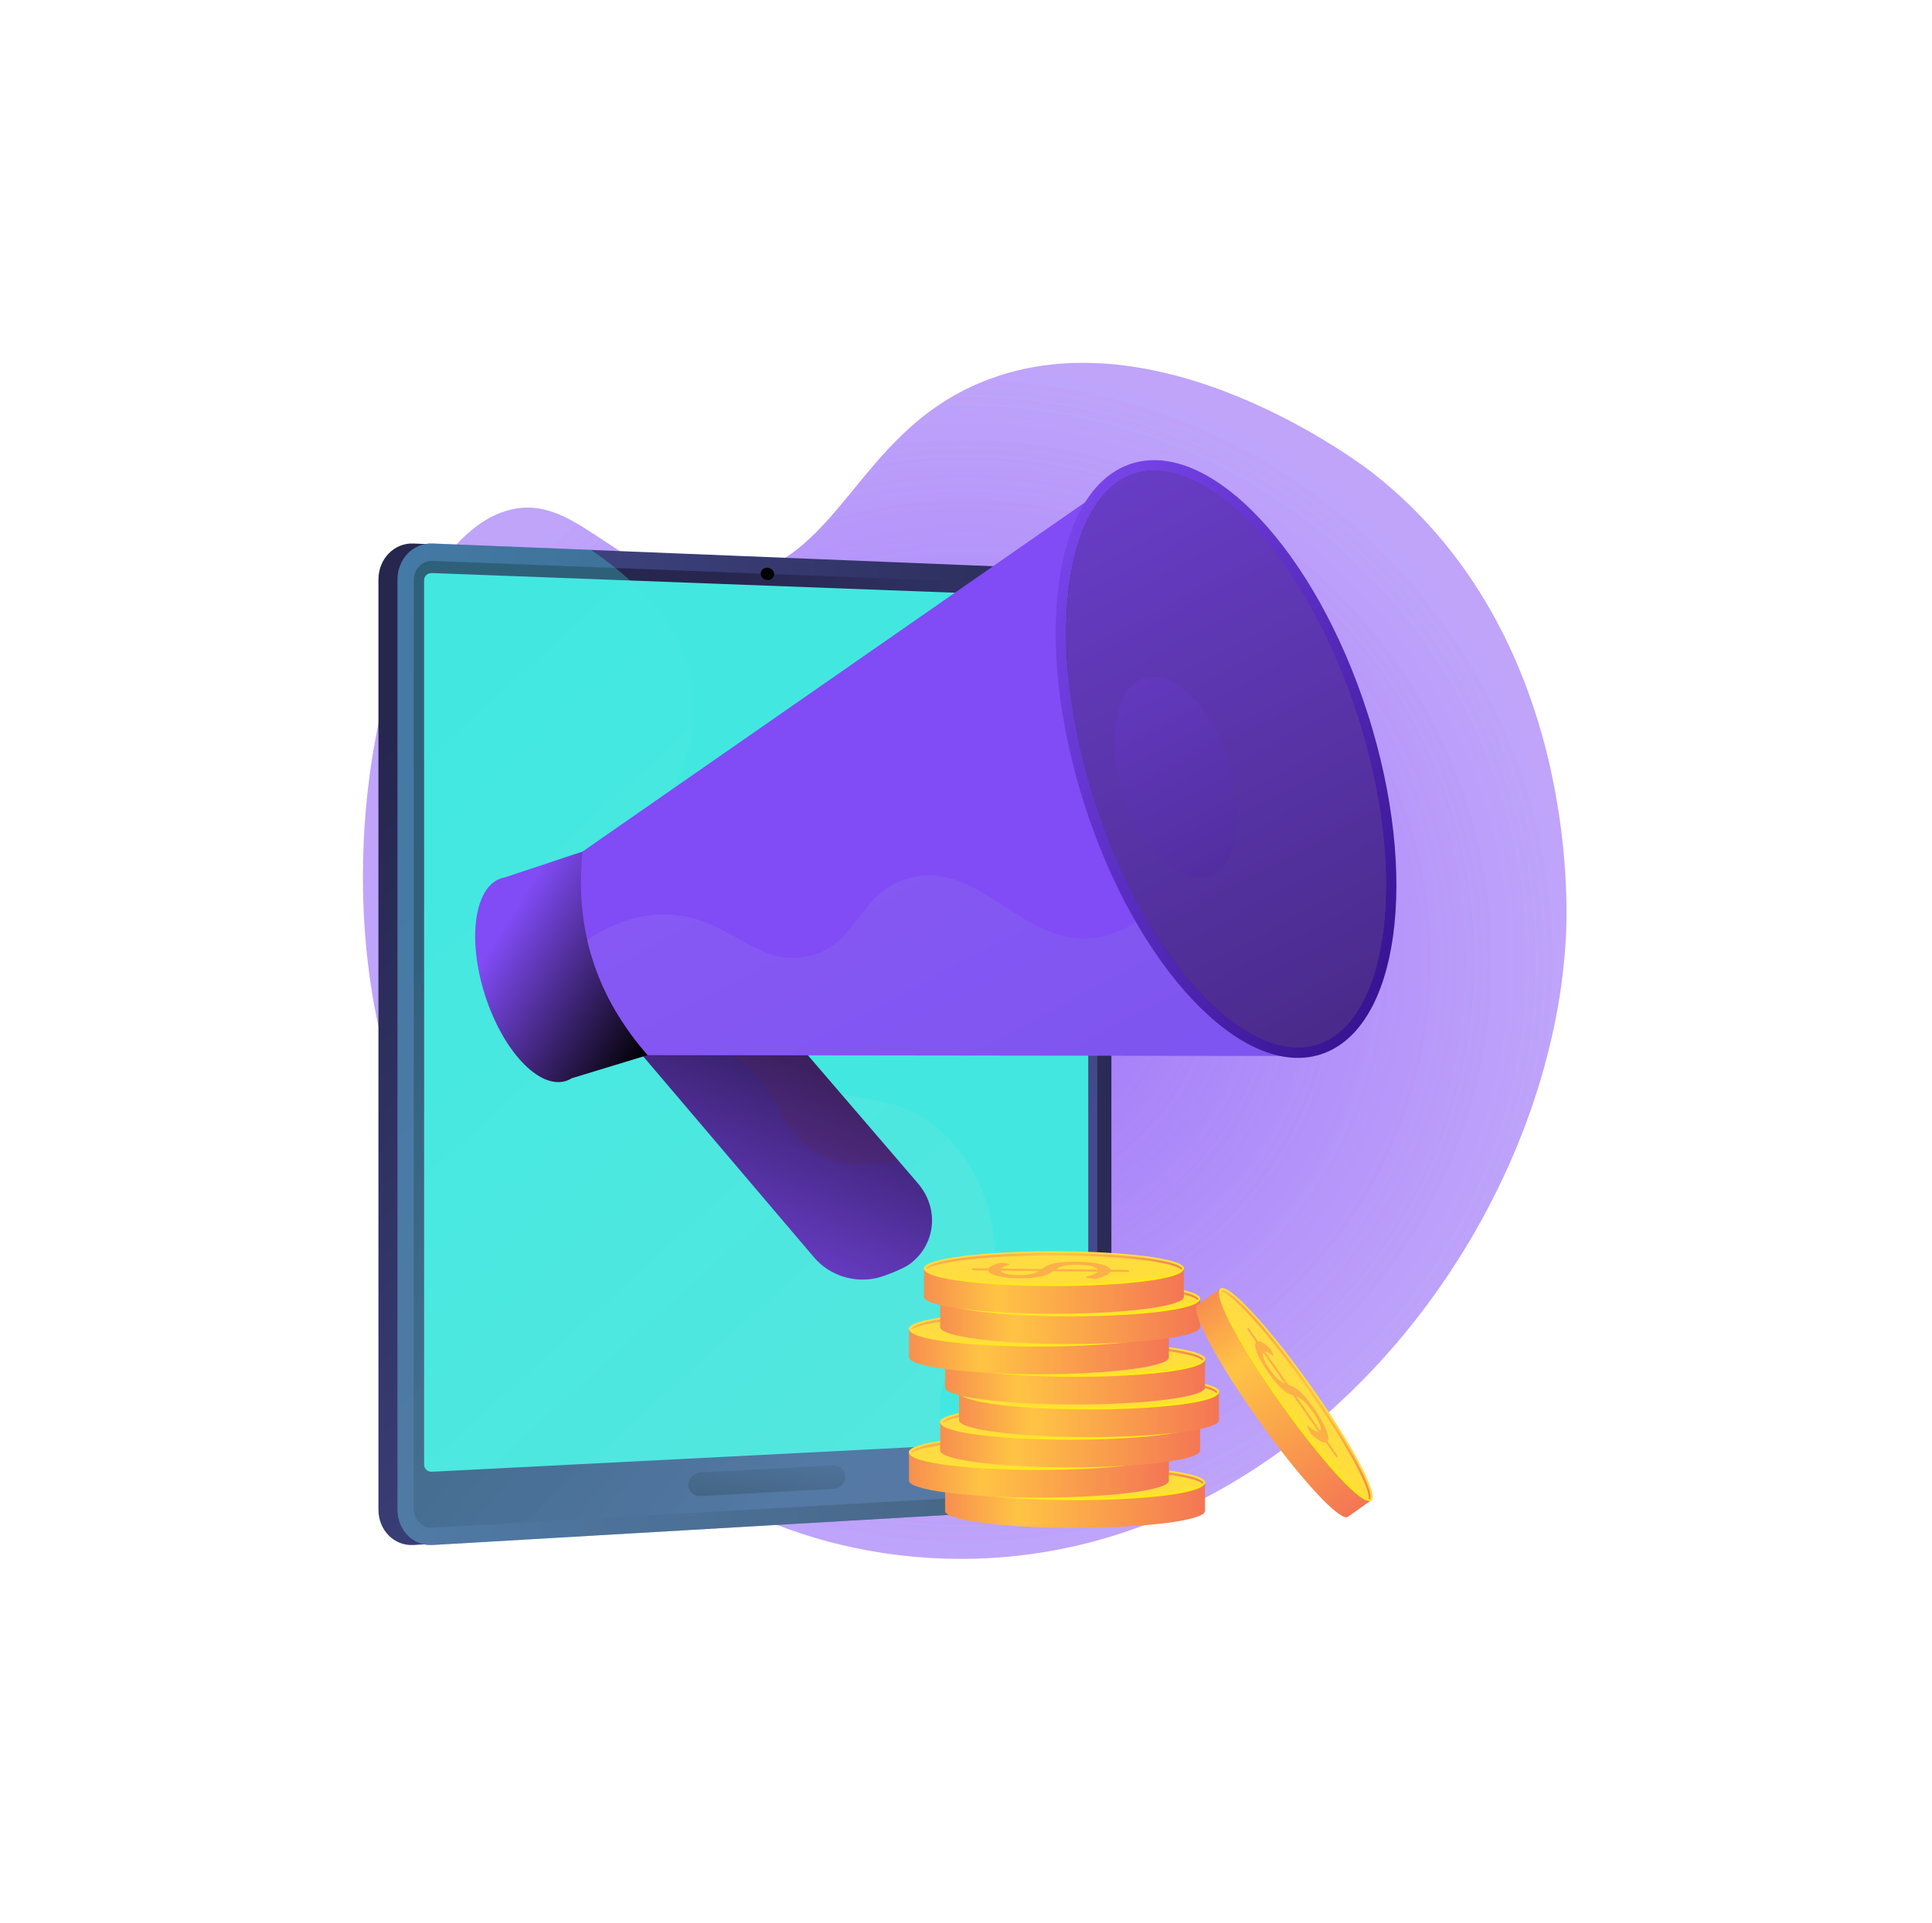 <?xml version="1.0" encoding="UTF-8"?> <svg xmlns="http://www.w3.org/2000/svg" width="708" height="705" viewBox="0 0 708 705" fill="none"> <g filter="url(#filter0_f_181_227)"> <path d="M360.36 139.807C312.603 159.025 308.042 208.135 265.044 212.347C227.58 216.011 213.333 180.463 187.06 186.834C147.012 196.534 121.833 293.128 137.92 372.556C154.523 454.568 224.296 563.584 339.88 571.019C469.649 579.366 567.839 453.93 573.83 343.865C574.483 331.96 578.3 232.204 502.947 173.287C499.176 170.337 424.903 113.838 360.36 139.807Z" fill="#814BF6" fill-opacity="0.5"></path> <path d="M360.36 139.807C312.603 159.025 308.042 208.135 265.044 212.347C227.58 216.011 213.333 180.463 187.06 186.834C147.012 196.534 121.833 293.128 137.92 372.556C154.523 454.568 224.296 563.584 339.88 571.019C469.649 579.366 567.839 453.93 573.83 343.865C574.483 331.96 578.3 232.204 502.947 173.287C499.176 170.337 424.903 113.838 360.36 139.807Z" fill="url(#paint0_radial_181_227)" fill-opacity="0.5"></path> </g> <path d="M400.301 539.032C400.301 546.072 395.299 552.093 389.141 552.457L151.496 566.324C144.441 566.734 138.679 560.911 138.679 553.339V212.441C138.679 204.87 144.441 198.94 151.496 199.229L389.141 208.853C395.299 209.112 400.301 215.041 400.301 222.081V539.032Z" fill="url(#paint1_linear_181_227)"></path> <path d="M407.28 539.032C407.28 546.072 402.278 552.093 396.12 552.457L158.476 566.324C151.421 566.734 145.658 560.911 145.658 553.339V212.441C145.658 204.87 151.421 198.94 158.476 199.229L396.12 208.853C402.278 209.112 407.28 215.041 407.28 222.081V539.032Z" fill="url(#paint2_linear_181_227)"></path> <path d="M151.634 212.669V553.004C151.634 557.049 154.705 560.166 158.476 559.953L346.433 549.31L396.121 546.482C399.42 546.299 402.096 543.091 402.096 539.32V221.883C402.096 218.112 399.42 214.95 396.121 214.828L344.638 212.821L158.476 205.599C154.705 205.447 151.634 208.609 151.634 212.669Z" fill="url(#paint3_linear_181_227)"></path> <path d="M398.796 524.636C398.796 526.035 397.671 527.236 396.287 527.312L158.293 539.475C156.711 539.567 155.419 538.411 155.419 536.906V212.672C155.419 211.167 156.711 209.996 158.293 210.057L396.287 219.012C397.671 219.058 398.796 220.244 398.796 221.643V524.636Z" fill="#42E8E0"></path> <path d="M305.228 545.737L256.893 548.398C254.324 548.535 252.226 546.741 252.226 544.399V544.217C252.226 541.86 254.324 539.853 256.893 539.717L305.228 537.162C307.737 537.041 309.774 538.804 309.774 541.115V541.298C309.774 543.609 307.737 545.601 305.228 545.737Z" fill="url(#paint4_linear_181_227)"></path> <path d="M283.698 210.467C283.698 211.714 282.588 212.687 281.22 212.626C279.852 212.581 278.757 211.516 278.757 210.27C278.757 209.023 279.852 208.05 281.22 208.095C282.588 208.156 283.698 209.205 283.698 210.467Z" fill="black"></path> <g style="mix-blend-mode:multiply" opacity="0.3"> <path d="M344.38 516.727C343.407 495.943 366.502 483.764 364.282 454.465C364.085 451.82 362.017 429.15 343.771 413.778C327.381 399.973 313.606 405.157 283.273 394.149C262.017 386.441 238.116 377.759 228.446 360.365C209.243 325.79 264.1 291.276 252.88 246.53C249.656 233.712 240.579 217.991 216.587 201.586L158.476 199.229C151.421 198.94 145.658 204.87 145.658 212.441V553.339C145.658 560.911 151.421 566.734 158.476 566.324L375.001 553.689C351.936 540.355 344.881 527.537 344.38 516.727Z" fill="url(#paint5_linear_181_227)"></path> </g> <path d="M321.695 468.361C313.424 470.429 304.134 467.753 298.311 460.896L216.207 364.272C208.742 355.469 209.821 342.454 218.685 335.125C227.595 327.751 245.095 327.477 252.713 336.357L336.413 433.802C344.289 442.985 342.951 456.228 333.448 463.298C331.107 465.047 324.432 467.677 321.695 468.361Z" fill="url(#paint6_linear_181_227)"></path> <path style="mix-blend-mode:multiply" opacity="0.3" d="M218.685 335.125C227.595 327.751 245.095 327.477 252.713 336.357L329.236 425.455C321.345 425.911 312.785 428.845 302.173 424.238C284.52 416.56 286.345 398.908 271.004 388.599C263.994 383.901 252.621 380.206 233.175 384.235L216.207 364.272C208.742 355.469 209.821 342.454 218.685 335.125Z" fill="url(#paint7_linear_181_227)"></path> <path d="M183.654 321.955C184.06 321.824 184.465 321.722 184.871 321.651L213.47 312.148L237.341 386.756L209.517 395.24C208.863 395.651 208.164 395.985 207.434 396.214C197.597 399.361 184.308 385.282 177.74 364.786C171.172 344.275 173.832 325.103 183.654 321.955Z" fill="url(#paint8_linear_181_227)"></path> <path d="M213.471 312.151C210.552 340.477 218.473 365.23 237.342 386.759L472.737 387.048L407.905 176.969L213.471 312.151Z" fill="#814BF6"></path> <path style="mix-blend-mode:multiply" opacity="0.3" d="M395.421 343.955C372.66 342.754 356.939 315.34 333.053 321.893C314.321 327.032 314.504 346.752 295.772 350.614C276.599 354.567 267.081 335.577 244.062 335.182C233.601 334.999 223.916 338.755 215.188 344.533C218.655 359.783 226.014 373.831 237.341 386.755L472.736 387.044L437.34 320.008C420.235 339.013 406.445 344.533 395.421 343.955Z" fill="url(#paint9_linear_181_227)"></path> <path d="M397.382 294.845C416.524 354.644 455.28 395.666 483.956 386.498C512.631 377.314 520.355 321.408 501.213 261.609C482.07 201.81 443.314 160.773 414.639 169.957C385.963 179.125 378.24 235.047 397.382 294.845Z" fill="url(#paint10_linear_181_227)"></path> <path d="M482.785 382.821C488.867 380.874 494.036 376.404 498.126 369.547C502.307 362.553 505.181 353.461 506.701 342.498C509.879 319.479 506.625 291.168 497.533 262.782C488.456 234.395 474.666 209.46 458.701 192.568C451.099 184.525 443.481 178.793 436.016 175.524C428.703 172.316 421.906 171.677 415.809 173.623C409.728 175.569 404.573 180.04 400.468 186.912C396.302 193.891 393.413 202.998 391.908 213.945C390.57 223.57 390.372 234.122 391.239 245.221C392.455 260.668 407.021 272.528 412.312 289.04C417.938 306.601 414.107 327.477 422.727 341.313C428.049 349.827 433.811 357.444 439.908 363.891C447.495 371.919 455.128 377.651 462.578 380.92C469.891 384.128 476.688 384.767 482.785 382.821Z" fill="url(#paint11_linear_181_227)"></path> <path d="M482.785 382.821C488.867 380.874 494.036 376.404 498.126 369.547C502.307 362.553 505.181 353.461 506.702 342.498C509.879 319.479 506.626 291.168 497.533 262.782C488.456 234.395 474.666 209.46 458.701 192.568C451.099 184.525 443.482 178.793 436.016 175.524C428.703 172.316 421.907 171.677 415.81 173.623C409.728 175.569 404.574 180.04 400.468 186.912C396.302 193.891 393.414 202.998 391.908 213.945C388.715 236.98 391.969 265.291 401.061 293.662C410.138 322.049 423.944 346.984 439.909 363.891C447.496 371.919 455.128 377.651 462.578 380.92C469.892 384.128 476.688 384.767 482.785 382.821Z" fill="url(#paint12_linear_181_227)"></path> <path style="mix-blend-mode:multiply" opacity="0.3" d="M450.398 278.941C456.906 299.315 453.242 318.321 442.34 321.362C431.621 324.342 417.907 310.673 411.566 290.877C405.226 271.066 408.526 252.182 419.062 248.639C429.781 245.02 443.876 258.583 450.398 278.941Z" fill="url(#paint13_linear_181_227)"></path> <path d="M346.343 543.297V553.859C346.343 557.278 367.669 560.039 393.973 560.039C420.264 560.039 441.59 557.278 441.59 553.859V543.297H346.343Z" fill="url(#paint14_linear_181_227)"></path> <path d="M441.59 543.297C441.59 546.717 420.264 549.477 393.973 549.477C367.669 549.477 346.343 546.717 346.343 543.297C346.343 539.891 367.669 537.117 393.973 537.117C420.264 537.117 441.59 539.891 441.59 543.297Z" fill="url(#paint15_linear_181_227)"></path> <path d="M393.972 549.91C370.67 549.91 346.316 547.681 346.316 543.388C346.316 543.16 346.405 542.742 346.646 542.742C346.874 542.742 346.772 543.059 346.772 543.299C346.772 546.022 366.161 549.049 393.972 549.049C421.782 549.049 441.159 546.022 441.159 543.299C441.159 543.059 441.197 542.844 441.437 542.844C441.678 542.844 441.615 543.16 441.615 543.388C441.615 547.681 417.261 549.91 393.972 549.91Z" fill="url(#paint16_linear_181_227)"></path> <path fill-rule="evenodd" clip-rule="evenodd" d="M389.463 543.639C389.936 543.318 390.434 543.001 390.957 542.689C391.489 542.372 392.173 542.081 393.009 541.828C393.845 541.574 394.892 541.368 396.149 541.207C397.403 541.055 398.974 540.967 400.848 540.954C402.688 540.945 404.415 541.005 406.028 541.131C407.64 541.258 409.063 541.448 410.295 541.701C411.52 541.946 412.516 542.254 413.284 542.626C414.052 542.997 414.508 543.419 414.652 543.892L420.022 543.943C420.41 543.951 420.752 543.985 421.047 544.044C421.339 544.107 421.491 544.183 421.491 544.272V544.715L414.601 544.652C414.356 545.192 413.74 545.686 412.752 546.134C411.764 546.581 410.502 546.969 408.966 547.299L406.458 546.944C406.239 546.91 406.053 546.868 405.901 546.817C405.757 546.767 405.686 546.708 405.686 546.64C405.686 546.556 405.88 546.463 406.268 546.362C406.657 546.252 407.096 546.117 407.585 545.956C408.075 545.796 408.556 545.606 409.029 545.386C409.493 545.167 409.806 544.905 409.966 544.601L393.705 544.437C393.275 544.753 392.793 545.057 392.262 545.361C391.73 545.665 391.025 545.939 390.147 546.184C389.277 546.429 388.188 546.627 386.879 546.779C385.562 546.931 383.929 547.007 381.94 547.02C380.446 547.02 379.002 546.969 377.571 546.843C376.153 546.725 374.891 546.547 373.784 546.311C372.687 546.066 371.784 545.766 371.074 545.412C370.365 545.066 369.968 544.66 369.884 544.196L365.477 544.158C365.084 544.145 364.742 544.12 364.426 544.057C364.122 543.998 363.97 543.922 363.97 543.829V543.385L370.011 543.449C370.277 542.98 370.821 542.575 371.657 542.233C372.493 541.887 373.514 541.579 374.722 541.309L376.735 541.587C377.352 541.672 377.66 541.773 377.66 541.891C377.66 541.95 377.533 542.026 377.28 542.119C377.027 542.208 376.723 542.322 376.368 542.448C376.026 542.575 375.697 542.727 375.368 542.904C375.038 543.081 374.793 543.28 374.633 543.499L389.463 543.639ZM374.57 544.234C374.696 544.525 374.962 544.779 375.38 544.981C375.785 545.192 376.296 545.365 376.913 545.5C377.52 545.635 378.209 545.737 378.977 545.804C379.745 545.863 380.547 545.893 381.383 545.893C382.362 545.885 383.215 545.842 383.941 545.766C384.667 545.682 385.305 545.572 385.853 545.437C386.398 545.298 386.892 545.146 387.297 544.956C387.702 544.778 388.07 544.589 388.399 544.373L374.57 544.234ZM409.979 543.841C409.865 543.55 409.574 543.284 409.105 543.069C408.649 542.849 408.062 542.664 407.345 542.512C406.627 542.36 405.795 542.25 404.85 542.182C403.896 542.106 402.845 542.073 401.696 542.081C400.683 542.081 399.797 542.132 399.075 542.208C398.34 542.301 397.699 542.419 397.15 542.562C396.618 542.702 396.149 542.879 395.782 543.069C395.402 543.263 395.052 543.47 394.731 543.689L409.979 543.841Z" fill="#FCB048"></path> <path d="M393.973 537.789C372.748 537.789 350.636 539.651 347.103 543.273C347.238 543.399 347.364 543.534 347.482 543.678C350.459 541.17 368.72 538.638 393.973 538.638C419.884 538.638 438.424 541.297 440.678 543.868C440.788 543.733 440.906 543.602 441.033 543.475C438.108 539.727 415.591 537.789 393.973 537.789Z" fill="url(#paint17_linear_181_227)"></path> <path d="M333.108 532.203V542.765C333.108 546.172 354.435 548.945 380.726 548.945C407.029 548.945 428.356 546.172 428.356 542.765V532.203H333.108Z" fill="url(#paint18_linear_181_227)"></path> <path d="M428.356 532.204C428.356 535.61 407.029 538.384 380.726 538.384C354.435 538.384 333.108 535.61 333.108 532.204C333.108 528.784 354.435 526.023 380.726 526.023C407.029 526.023 428.356 528.784 428.356 532.204Z" fill="url(#paint19_linear_181_227)"></path> <path d="M380.725 538.816C357.435 538.816 333.082 536.587 333.082 532.294C333.082 532.054 333.171 531.648 333.399 531.648C333.639 531.648 333.538 531.965 333.538 532.206C333.538 534.928 352.914 537.955 380.725 537.955C408.535 537.955 427.924 534.928 427.924 532.206C427.924 531.965 427.962 531.75 428.203 531.75C428.431 531.75 428.38 532.066 428.38 532.294C428.38 536.587 404.014 538.816 380.725 538.816Z" fill="url(#paint20_linear_181_227)"></path> <path fill-rule="evenodd" clip-rule="evenodd" d="M376.228 532.545C376.693 532.224 377.191 531.908 377.723 531.595C378.255 531.279 378.939 530.987 379.774 530.734C380.61 530.481 381.657 530.274 382.915 530.113C384.169 529.961 385.739 529.873 387.614 529.86C389.454 529.852 391.181 529.911 392.793 530.037C394.406 530.164 395.828 530.354 397.061 530.607C398.285 530.852 399.282 531.16 400.05 531.532C400.818 531.903 401.274 532.325 401.418 532.798L406.775 532.849C407.171 532.857 407.517 532.891 407.813 532.95C408.104 533.014 408.256 533.09 408.256 533.178V533.621L401.367 533.558C401.122 534.098 400.506 534.592 399.518 535.04C398.53 535.487 397.268 535.876 395.731 536.205L393.224 535.85C392.996 535.817 392.81 535.774 392.667 535.724C392.523 535.673 392.451 535.614 392.451 535.546C392.451 535.462 392.645 535.365 393.034 535.255C393.422 535.154 393.861 535.023 394.351 534.863C394.841 534.702 395.322 534.512 395.795 534.293C396.259 534.073 396.571 533.811 396.732 533.507L380.458 533.343C380.04 533.659 379.546 533.963 379.027 534.267C378.495 534.571 377.79 534.846 376.912 535.09C376.034 535.335 374.945 535.534 373.645 535.686C372.328 535.838 370.694 535.914 368.706 535.926C367.211 535.926 365.755 535.876 364.337 535.749C362.918 535.631 361.656 535.454 360.55 535.217C359.444 534.972 358.537 534.673 357.827 534.318C357.127 533.972 356.734 533.567 356.65 533.102L352.23 533.064C351.85 533.052 351.508 533.026 351.191 532.963C350.887 532.904 350.735 532.828 350.735 532.735V532.292L356.764 532.342C357.029 531.886 357.574 531.481 358.41 531.139C359.254 530.793 360.276 530.485 361.475 530.215L363.501 530.493C364.117 530.578 364.425 530.679 364.425 530.797C364.425 530.856 364.299 530.932 364.045 531.025C363.779 531.114 363.488 531.228 363.134 531.355C362.792 531.481 362.45 531.633 362.133 531.81C361.804 531.979 361.559 532.173 361.399 532.393L376.228 532.545ZM361.335 533.153C361.462 533.444 361.728 533.697 362.133 533.9C362.547 534.111 363.058 534.284 363.666 534.419C364.282 534.554 364.974 534.651 365.742 534.711C366.511 534.778 367.313 534.808 368.149 534.799C369.128 534.799 369.981 534.761 370.707 534.685C371.424 534.601 372.062 534.491 372.619 534.356C373.164 534.217 373.645 534.065 374.05 533.875C374.468 533.697 374.823 533.507 375.152 533.292L361.335 533.153ZM396.757 532.76C396.643 532.469 396.339 532.203 395.883 531.988C395.419 531.768 394.832 531.583 394.123 531.431C393.405 531.279 392.569 531.169 391.615 531.101C390.67 531.025 389.623 530.987 388.475 530.987C387.462 531 386.575 531.038 385.841 531.127C385.106 531.211 384.469 531.329 383.928 531.481C383.396 531.62 382.928 531.798 382.561 531.988C382.181 532.182 381.826 532.389 381.497 532.608L396.757 532.76Z" fill="#FCB048"></path> <path d="M380.737 526.695C359.5 526.695 337.4 528.557 333.854 532.179C333.998 532.306 334.129 532.441 334.247 532.584C337.223 530.077 355.485 527.544 380.737 527.544C406.636 527.544 425.189 530.203 427.43 532.774C427.54 532.639 427.658 532.508 427.785 532.382C424.872 528.633 402.343 526.695 380.737 526.695Z" fill="url(#paint21_linear_181_227)"></path> <path d="M344.53 521.148V531.71C344.53 535.117 365.857 537.878 392.148 537.878C418.451 537.878 439.765 535.117 439.765 531.71V521.148H344.53Z" fill="url(#paint22_linear_181_227)"></path> <path d="M439.765 521.136C439.765 524.556 418.451 527.316 392.148 527.316C365.857 527.316 344.53 524.556 344.53 521.136C344.53 517.73 365.857 514.969 392.148 514.969C418.451 514.969 439.765 517.73 439.765 521.136Z" fill="url(#paint23_linear_181_227)"></path> <path d="M392.147 527.746C368.857 527.746 344.504 525.517 344.504 521.237C344.504 520.996 344.593 520.578 344.821 520.578C345.061 520.578 344.96 520.907 344.96 521.148C344.96 523.858 364.336 526.898 392.147 526.898C419.957 526.898 439.346 523.858 439.346 521.148C439.346 520.907 439.384 520.679 439.625 520.679C439.853 520.679 439.802 520.996 439.802 521.237C439.802 525.53 415.436 527.746 392.147 527.746Z" fill="url(#paint24_linear_181_227)"></path> <path fill-rule="evenodd" clip-rule="evenodd" d="M387.651 521.49C388.116 521.161 388.614 520.84 389.146 520.528C389.678 520.211 390.361 519.933 391.197 519.679C392.033 519.426 393.08 519.219 394.338 519.059C395.592 518.894 397.162 518.805 399.036 518.805C400.877 518.797 402.604 518.856 404.216 518.983C405.829 519.101 407.251 519.287 408.484 519.54C409.708 519.793 410.704 520.101 411.473 520.465C412.233 520.836 412.688 521.262 412.84 521.744L418.197 521.794C418.586 521.794 418.928 521.824 419.223 521.883C419.527 521.946 419.679 522.022 419.679 522.124V522.554L412.777 522.491C412.541 523.031 411.929 523.525 410.941 523.972C409.953 524.428 408.691 524.817 407.154 525.138L404.647 524.796C404.419 524.762 404.233 524.72 404.089 524.669C403.946 524.61 403.874 524.551 403.874 524.492C403.874 524.407 404.068 524.31 404.457 524.2C404.845 524.091 405.284 523.956 405.774 523.795C406.263 523.635 406.74 523.445 407.205 523.225C407.678 523.006 407.994 522.744 408.155 522.44L391.881 522.275C391.451 522.592 390.969 522.909 390.45 523.213C389.918 523.517 389.213 523.787 388.335 524.023C387.457 524.268 386.368 524.466 385.068 524.618C383.751 524.77 382.117 524.846 380.129 524.859C378.634 524.872 377.178 524.808 375.76 524.694C374.341 524.576 373.079 524.395 371.973 524.15C370.867 523.913 369.959 523.618 369.25 523.263C368.549 522.909 368.157 522.503 368.072 522.048L363.653 521.997C363.273 521.997 362.931 521.972 362.614 521.908C362.31 521.849 362.158 521.769 362.158 521.668V521.224L368.186 521.288C368.452 520.819 368.997 520.414 369.833 520.072C370.669 519.726 371.69 519.418 372.897 519.147L374.924 519.426C375.54 519.51 375.844 519.612 375.836 519.73C375.844 519.798 375.722 519.874 375.468 519.958C375.202 520.059 374.911 520.173 374.556 520.3C374.215 520.427 373.873 520.578 373.556 520.756C373.227 520.925 372.982 521.119 372.821 521.338L387.651 521.49ZM372.758 522.098C372.872 522.377 373.151 522.63 373.556 522.845C373.97 523.056 374.48 523.23 375.088 523.365C375.705 523.5 376.393 523.597 377.153 523.656C377.921 523.715 378.727 523.745 379.572 523.745C380.551 523.736 381.404 523.694 382.13 523.618C382.847 523.542 383.485 523.432 384.042 523.289C384.587 523.162 385.068 522.997 385.473 522.82C385.891 522.643 386.246 522.44 386.575 522.237L372.758 522.098ZM408.18 521.693C408.066 521.402 407.762 521.148 407.306 520.92C406.842 520.701 406.255 520.519 405.546 520.376C404.828 520.224 403.992 520.11 403.038 520.034C402.093 519.958 401.046 519.924 399.898 519.933C398.884 519.933 397.998 519.983 397.263 520.072C396.529 520.156 395.891 520.27 395.351 520.414C394.819 520.566 394.351 520.73 393.983 520.92C393.603 521.115 393.249 521.321 392.92 521.541L408.18 521.693Z" fill="#FCB048"></path> <path d="M392.159 515.625C370.921 515.625 348.81 517.499 345.276 521.109C345.42 521.244 345.551 521.383 345.669 521.527C348.645 519.006 366.907 516.486 392.159 516.486C418.058 516.486 436.611 519.146 438.852 521.716C438.962 521.573 439.08 521.438 439.207 521.311C436.294 517.563 413.764 515.625 392.159 515.625Z" fill="url(#paint25_linear_181_227)"></path> <path d="M351.46 510.039V520.601C351.46 524.02 372.787 526.781 399.09 526.781C425.381 526.781 446.708 524.02 446.708 520.601V510.039H351.46Z" fill="url(#paint26_linear_181_227)"></path> <path d="M446.708 510.04C446.708 513.459 425.381 516.22 399.09 516.22C372.787 516.22 351.46 513.459 351.46 510.04C351.46 506.633 372.787 503.859 399.09 503.859C425.381 503.859 446.708 506.633 446.708 510.04Z" fill="url(#paint27_linear_181_227)"></path> <path d="M399.089 516.652C375.787 516.652 351.434 514.423 351.434 510.143C351.434 509.902 351.522 509.484 351.763 509.484C351.991 509.484 351.89 509.814 351.89 510.042C351.89 512.764 371.278 515.804 399.089 515.804C426.9 515.804 446.276 512.764 446.276 510.042C446.276 509.814 446.314 509.586 446.555 509.586C446.795 509.586 446.732 509.902 446.732 510.143C446.732 514.436 422.379 516.652 399.089 516.652Z" fill="url(#paint28_linear_181_227)"></path> <path fill-rule="evenodd" clip-rule="evenodd" d="M394.581 510.389C395.054 510.059 395.552 509.739 396.075 509.426C396.607 509.11 397.291 508.831 398.127 508.578C398.963 508.324 400.01 508.118 401.268 507.957C402.521 507.793 404.092 507.704 405.966 507.704C407.807 507.695 409.533 507.755 411.146 507.881C412.758 507.999 414.181 508.185 415.414 508.438C416.638 508.692 417.634 509 418.402 509.363C419.171 509.734 419.627 510.157 419.77 510.629L425.14 510.693C425.528 510.693 425.87 510.722 426.166 510.781C426.457 510.845 426.609 510.921 426.609 511.022V511.453L419.719 511.389C419.475 511.93 418.858 512.423 417.87 512.871C416.883 513.327 415.62 513.715 414.084 514.036L411.576 513.694C411.357 513.66 411.171 513.618 411.019 513.567C410.876 513.508 410.804 513.449 410.804 513.39C410.804 513.306 410.998 513.209 411.386 513.099C411.775 512.989 412.214 512.854 412.703 512.694C413.193 512.533 413.674 512.343 414.147 512.124C414.612 511.904 414.924 511.642 415.084 511.339L398.823 511.174C398.393 511.491 397.912 511.807 397.38 512.111C396.848 512.415 396.143 512.685 395.265 512.922C394.395 513.166 393.306 513.365 391.997 513.517C390.68 513.669 389.047 513.745 387.058 513.757C385.564 513.77 384.12 513.707 382.689 513.593C381.271 513.475 380.009 513.293 378.903 513.048C377.805 512.812 376.902 512.516 376.193 512.162C375.483 511.807 375.087 511.402 375.002 510.946L370.595 510.895C370.202 510.895 369.86 510.87 369.544 510.807C369.24 510.748 369.088 510.667 369.088 510.566V510.123L375.116 510.186C375.395 509.718 375.939 509.312 376.775 508.97C377.611 508.624 378.632 508.316 379.84 508.046L381.853 508.324C382.47 508.409 382.778 508.51 382.778 508.628C382.778 508.688 382.651 508.763 382.398 508.856C382.145 508.958 381.841 509.072 381.486 509.198C381.144 509.325 380.815 509.477 380.486 509.642C380.156 509.819 379.912 510.017 379.751 510.237L394.581 510.389ZM379.688 510.984C379.814 511.275 380.08 511.528 380.498 511.744C380.904 511.946 381.414 512.115 382.031 512.25C382.639 512.385 383.327 512.487 384.095 512.554C384.863 512.613 385.665 512.643 386.501 512.643C387.481 512.635 388.333 512.592 389.059 512.516C389.785 512.44 390.423 512.331 390.972 512.187C391.516 512.06 392.01 511.896 392.415 511.718C392.821 511.541 393.188 511.339 393.517 511.136L379.688 510.984ZM415.097 510.579C414.983 510.287 414.692 510.034 414.223 509.806C413.767 509.587 413.18 509.401 412.463 509.249C411.745 509.105 410.914 508.996 409.968 508.92C409.014 508.844 407.963 508.81 406.815 508.818C405.801 508.818 404.915 508.869 404.18 508.958C403.454 509.042 402.817 509.156 402.268 509.3C401.736 509.452 401.268 509.616 400.9 509.806C400.52 510 400.17 510.207 399.849 510.427L415.097 510.579Z" fill="#FCB048"></path> <path d="M399.089 504.531C377.864 504.531 355.752 506.406 352.219 510.015C352.354 510.15 352.48 510.289 352.599 510.433C355.575 507.913 373.837 505.392 399.089 505.392C425 505.392 443.54 508.052 445.795 510.623C445.904 510.479 446.023 510.344 446.149 510.218C443.224 506.469 420.707 504.531 399.089 504.531Z" fill="url(#paint29_linear_181_227)"></path> <path d="M346.343 498.07V508.632C346.343 512.052 367.669 514.812 393.973 514.812C420.264 514.812 441.59 512.052 441.59 508.632V498.07H346.343Z" fill="url(#paint30_linear_181_227)"></path> <path d="M441.59 498.071C441.59 501.49 420.264 504.251 393.973 504.251C367.669 504.251 346.343 501.49 346.343 498.071C346.343 494.664 367.669 491.891 393.973 491.891C420.264 491.891 441.59 494.664 441.59 498.071Z" fill="url(#paint31_linear_181_227)"></path> <path d="M393.972 504.684C370.67 504.684 346.316 502.455 346.316 498.161C346.316 497.934 346.405 497.516 346.646 497.516C346.874 497.516 346.772 497.845 346.772 498.073C346.772 500.796 366.161 503.835 393.972 503.835C421.782 503.835 441.159 500.796 441.159 498.073C441.159 497.845 441.197 497.617 441.437 497.617C441.678 497.617 441.615 497.934 441.615 498.174C441.615 502.467 417.261 504.684 393.972 504.684Z" fill="url(#paint32_linear_181_227)"></path> <path fill-rule="evenodd" clip-rule="evenodd" d="M389.464 498.422C389.937 498.093 390.435 497.772 390.958 497.46C391.49 497.143 392.174 496.864 393.01 496.611C393.846 496.358 394.892 496.151 396.15 495.991C397.404 495.826 398.975 495.737 400.849 495.737C402.689 495.72 404.416 495.775 406.029 495.902C407.641 496.029 409.064 496.219 410.296 496.472C411.521 496.725 412.517 497.033 413.285 497.396C414.053 497.768 414.509 498.19 414.653 498.663L420.023 498.726C420.411 498.726 420.753 498.756 421.048 498.815C421.34 498.878 421.492 498.954 421.492 499.043V499.486L414.602 499.423C414.357 499.963 413.741 500.457 412.753 500.904C411.765 501.352 410.503 501.74 408.967 502.069L406.459 501.728C406.24 501.694 406.054 501.647 405.902 501.588C405.758 501.538 405.687 501.483 405.687 501.424C405.687 501.339 405.881 501.242 406.269 501.132C406.658 501.023 407.097 500.887 407.586 500.727C408.076 500.567 408.557 500.377 409.03 500.157C409.494 499.938 409.807 499.676 409.967 499.372L393.706 499.207C393.276 499.524 392.794 499.841 392.263 500.145C391.731 500.44 391.026 500.71 390.148 500.955C389.278 501.2 388.189 501.398 386.88 501.55C385.563 501.702 383.929 501.778 381.941 501.791C380.447 501.804 379.003 501.74 377.572 501.626C376.154 501.5 374.891 501.318 373.785 501.082C372.688 500.845 371.785 500.55 371.075 500.195C370.366 499.841 369.969 499.435 369.885 498.979L365.478 498.929C365.085 498.929 364.743 498.891 364.427 498.84C364.123 498.781 363.971 498.701 363.971 498.599V498.156L370.012 498.22C370.277 497.751 370.822 497.346 371.658 497.004C372.494 496.658 373.515 496.349 374.723 496.079L376.736 496.358C377.353 496.442 377.661 496.544 377.661 496.662C377.661 496.721 377.534 496.797 377.281 496.89C377.028 496.991 376.724 497.092 376.369 497.232C376.027 497.358 375.698 497.51 375.368 497.675C375.039 497.852 374.794 498.051 374.634 498.27L389.464 498.422ZM374.571 499.017C374.697 499.309 374.963 499.562 375.381 499.765C375.786 499.976 376.297 500.149 376.914 500.284C377.521 500.419 378.21 500.52 378.978 500.588C379.746 500.647 380.548 500.676 381.384 500.676C382.363 500.668 383.216 500.626 383.942 500.55C384.668 500.465 385.306 500.356 385.854 500.22C386.399 500.081 386.893 499.929 387.298 499.752C387.703 499.562 388.071 499.372 388.4 499.157L374.571 499.017ZM409.98 498.625C409.866 498.334 409.575 498.08 409.106 497.852C408.65 497.633 408.063 497.447 407.346 497.295C406.628 497.152 405.796 497.042 404.851 496.966C403.897 496.89 402.846 496.856 401.697 496.864C400.684 496.864 399.798 496.915 399.076 497.004C398.341 497.088 397.7 497.202 397.151 497.346C396.619 497.485 396.15 497.662 395.783 497.852C395.403 498.046 395.053 498.253 394.732 498.473L409.98 498.625Z" fill="#FCB048"></path> <path d="M393.972 492.562C372.747 492.562 350.635 494.437 347.102 498.046C347.237 498.173 347.363 498.308 347.481 498.451C350.458 495.944 368.719 493.411 393.972 493.411C419.883 493.411 438.423 496.083 440.677 498.654C440.787 498.51 440.905 498.375 441.032 498.249C438.107 494.5 415.59 492.562 393.972 492.562Z" fill="url(#paint33_linear_181_227)"></path> <path d="M333.108 486.977V497.539C333.108 500.958 354.435 503.719 380.726 503.719C407.029 503.719 428.356 500.958 428.356 497.539V486.977H333.108Z" fill="url(#paint34_linear_181_227)"></path> <path d="M428.356 486.977C428.356 490.396 407.029 493.157 380.726 493.157C354.435 493.157 333.108 490.396 333.108 486.977C333.108 483.57 354.435 480.797 380.726 480.797C407.029 480.797 428.356 483.57 428.356 486.977Z" fill="url(#paint35_linear_181_227)"></path> <path d="M380.725 493.59C357.435 493.59 333.082 491.361 333.082 487.068C333.082 486.84 333.171 486.422 333.399 486.422C333.639 486.422 333.538 486.751 333.538 486.979C333.538 489.702 352.914 492.741 380.725 492.741C408.535 492.741 427.924 489.702 427.924 486.979C427.924 486.751 427.962 486.523 428.203 486.523C428.431 486.523 428.38 486.84 428.38 487.08C428.38 491.361 404.014 493.59 380.725 493.59Z" fill="url(#paint36_linear_181_227)"></path> <path fill-rule="evenodd" clip-rule="evenodd" d="M376.228 487.318C376.693 486.998 377.191 486.681 377.723 486.369C378.255 486.052 378.939 485.773 379.774 485.52C380.61 485.258 381.657 485.052 382.915 484.9C384.169 484.735 385.739 484.646 387.614 484.634C389.454 484.625 391.181 484.684 392.793 484.811C394.406 484.938 395.828 485.127 397.061 485.381C398.285 485.634 399.282 485.942 400.05 486.305C400.818 486.677 401.274 487.099 401.418 487.572L406.775 487.635C407.171 487.635 407.517 487.665 407.813 487.724C408.104 487.787 408.256 487.863 408.256 487.952V488.395L401.367 488.332C401.122 488.872 400.506 489.366 399.518 489.813C398.53 490.261 397.268 490.649 395.731 490.978L393.224 490.636C392.996 490.603 392.81 490.556 392.667 490.497C392.523 490.446 392.451 490.392 392.451 490.333C392.451 490.248 392.645 490.151 393.034 490.041C393.422 489.931 393.861 489.796 394.351 489.636C394.841 489.476 395.322 489.286 395.795 489.066C396.259 488.847 396.571 488.585 396.732 488.281L380.458 488.116C380.04 488.433 379.546 488.737 379.027 489.041C378.495 489.345 377.79 489.619 376.912 489.864C376.034 490.109 374.945 490.307 373.645 490.459C372.328 490.611 370.694 490.687 368.706 490.7C367.211 490.712 365.755 490.649 364.337 490.535C362.918 490.408 361.656 490.227 360.55 489.991C359.444 489.754 358.537 489.459 357.827 489.104C357.127 488.749 356.734 488.34 356.65 487.876L352.23 487.838C351.85 487.838 351.508 487.8 351.191 487.749C350.887 487.69 350.735 487.61 350.735 487.508V487.065L356.764 487.128C357.029 486.66 357.574 486.255 358.41 485.913C359.254 485.567 360.276 485.258 361.475 484.988L363.501 485.267C364.117 485.351 364.425 485.453 364.425 485.571C364.425 485.63 364.299 485.706 364.045 485.799C363.779 485.9 363.488 486.001 363.134 486.128C362.792 486.267 362.45 486.419 362.133 486.584C361.804 486.761 361.559 486.96 361.399 487.179L376.228 487.318ZM361.335 487.914C361.462 488.205 361.728 488.458 362.133 488.661C362.547 488.872 363.058 489.045 363.666 489.18C364.282 489.315 364.974 489.416 365.742 489.484C366.511 489.543 367.313 489.573 368.149 489.573C369.128 489.564 369.981 489.522 370.707 489.446C371.424 489.362 372.062 489.252 372.619 489.117C373.164 488.977 373.645 488.825 374.05 488.648C374.468 488.458 374.823 488.268 375.152 488.053L361.335 487.914ZM396.757 487.521C396.643 487.23 396.339 486.976 395.883 486.749C395.419 486.529 394.832 486.343 394.123 486.191C393.405 486.039 392.569 485.93 391.615 485.862C390.67 485.786 389.623 485.752 388.475 485.761C387.462 485.761 386.575 485.811 385.841 485.9C385.106 485.984 384.469 486.098 383.928 486.242C383.396 486.381 382.928 486.559 382.561 486.749C382.181 486.943 381.826 487.15 381.497 487.369L396.757 487.521Z" fill="#FCB048"></path> <path d="M380.737 481.469C359.5 481.469 337.4 483.343 333.854 486.952C333.998 487.079 334.129 487.214 334.247 487.358C337.223 484.85 355.485 482.317 380.737 482.317C406.636 482.317 425.189 484.977 427.43 487.56C427.54 487.417 427.658 487.282 427.785 487.155C424.872 483.406 402.343 481.469 380.737 481.469Z" fill="url(#paint37_linear_181_227)"></path> <path d="M344.53 475.922V486.484C344.53 489.89 365.857 492.664 392.148 492.664C418.451 492.664 439.765 489.89 439.765 486.484V475.922H344.53Z" fill="url(#paint38_linear_181_227)"></path> <path d="M439.765 475.922C439.765 479.329 418.451 482.102 392.148 482.102C365.857 482.102 344.53 479.329 344.53 475.922C344.53 472.503 365.857 469.742 392.148 469.742C418.451 469.742 439.765 472.503 439.765 475.922Z" fill="url(#paint39_linear_181_227)"></path> <path d="M392.147 482.522C368.857 482.522 344.504 480.306 344.504 476.013C344.504 475.772 344.593 475.367 344.821 475.367C345.061 475.367 344.96 475.684 344.96 475.924C344.96 478.647 364.336 481.674 392.147 481.674C419.957 481.674 439.346 478.647 439.346 475.924C439.346 475.684 439.384 475.469 439.625 475.469C439.853 475.469 439.802 475.785 439.802 476.013C439.802 480.306 415.436 482.522 392.147 482.522Z" fill="url(#paint40_linear_181_227)"></path> <path fill-rule="evenodd" clip-rule="evenodd" d="M387.651 476.264C388.116 475.943 388.614 475.622 389.146 475.301C389.678 474.997 390.361 474.706 391.197 474.453C392.033 474.199 393.08 473.993 394.338 473.832C395.592 473.668 397.162 473.592 399.036 473.579C400.877 473.57 402.604 473.63 404.216 473.756C405.829 473.883 407.251 474.069 408.484 474.313C409.708 474.567 410.704 474.879 411.473 475.251C412.233 475.614 412.688 476.036 412.84 476.517L418.197 476.568C418.586 476.568 418.928 476.601 419.223 476.669C419.527 476.72 419.679 476.808 419.679 476.897V477.34L412.777 477.277C412.541 477.817 411.929 478.311 410.941 478.759C409.953 479.206 408.691 479.594 407.154 479.924L404.647 479.569C404.419 479.535 404.233 479.493 404.089 479.442C403.946 479.392 403.874 479.333 403.874 479.265C403.874 479.181 404.068 479.084 404.457 478.974C404.845 478.864 405.284 478.729 405.774 478.569C406.263 478.408 406.74 478.218 407.205 477.999C407.678 477.788 407.994 477.53 408.155 477.226L391.881 477.062C391.451 477.378 390.969 477.682 390.45 477.986C389.918 478.29 389.213 478.564 388.335 478.809C387.457 479.046 386.368 479.24 385.068 479.392C383.751 479.544 382.117 479.632 380.129 479.645C378.634 479.645 377.178 479.594 375.76 479.468C374.341 479.35 373.079 479.172 371.973 478.936C370.867 478.691 369.959 478.391 369.25 478.037C368.549 477.682 368.157 477.277 368.072 476.821L363.653 476.77C363.273 476.77 362.931 476.745 362.614 476.682C362.31 476.623 362.158 476.547 362.158 476.454V476.01L368.186 476.061C368.452 475.605 368.997 475.2 369.833 474.845C370.669 474.499 371.69 474.195 372.897 473.934L374.924 474.199C375.54 474.292 375.844 474.394 375.836 474.503C375.844 474.571 375.722 474.651 375.468 474.744C375.202 474.833 374.911 474.947 374.556 475.073C374.215 475.2 373.873 475.352 373.556 475.529C373.227 475.698 372.982 475.892 372.821 476.112L387.651 476.264ZM372.758 476.872C372.872 477.163 373.151 477.403 373.556 477.619C373.97 477.83 374.48 478.003 375.088 478.138C375.705 478.273 376.393 478.37 377.153 478.429C377.921 478.497 378.727 478.526 379.572 478.518C380.551 478.518 381.404 478.476 382.13 478.391C382.847 478.315 383.485 478.21 384.042 478.075C384.587 477.935 385.068 477.771 385.473 477.593C385.891 477.416 386.246 477.226 386.575 477.011L372.758 476.872ZM408.18 476.479C408.066 476.188 407.762 475.922 407.306 475.707C406.842 475.487 406.255 475.301 405.546 475.149C404.828 474.997 403.992 474.883 403.038 474.807C402.093 474.74 401.046 474.706 399.898 474.706C398.884 474.719 397.998 474.757 397.263 474.845C396.529 474.93 395.891 475.048 395.351 475.2C394.819 475.339 394.351 475.504 393.983 475.707C393.603 475.901 393.249 476.108 392.92 476.327L408.18 476.479Z" fill="#FCB048"></path> <path d="M392.159 470.414C370.921 470.414 348.81 472.276 345.276 475.898C345.42 476.024 345.551 476.159 345.669 476.303C348.645 473.795 366.907 471.263 392.159 471.263C418.058 471.263 436.611 473.922 438.852 476.493C438.962 476.349 439.08 476.214 439.207 476.088C436.294 472.352 413.764 470.414 392.159 470.414Z" fill="url(#paint41_linear_181_227)"></path> <path d="M338.593 464.828V475.39C338.593 478.797 359.907 481.57 386.21 481.57C412.514 481.57 433.828 478.797 433.828 475.39V464.828H338.593Z" fill="url(#paint42_linear_181_227)"></path> <path d="M433.828 464.829C433.828 468.235 412.514 471.009 386.21 471.009C359.907 471.009 338.593 468.235 338.593 464.829C338.593 461.409 359.907 458.648 386.21 458.648C412.514 458.648 433.828 461.409 433.828 464.829Z" fill="url(#paint43_linear_181_227)"></path> <path d="M386.209 471.429C362.92 471.429 338.566 469.212 338.566 464.919C338.566 464.679 338.642 464.273 338.883 464.273C339.124 464.273 339.022 464.59 339.022 464.831C339.022 467.553 358.399 470.58 386.209 470.58C414.02 470.58 433.409 467.553 433.409 464.831C433.409 464.59 433.447 464.375 433.675 464.375C433.915 464.375 433.865 464.691 433.865 464.919C433.865 469.212 409.499 471.429 386.209 471.429Z" fill="url(#paint44_linear_181_227)"></path> <path fill-rule="evenodd" clip-rule="evenodd" d="M381.715 465.17C382.179 464.849 382.677 464.528 383.209 464.208C383.741 463.904 384.425 463.612 385.261 463.359C386.097 463.106 387.139 462.899 388.389 462.738C389.655 462.574 391.226 462.498 393.1 462.485C394.94 462.477 396.667 462.536 398.28 462.662C399.892 462.789 401.31 462.975 402.535 463.22C403.759 463.473 404.759 463.785 405.536 464.157C406.296 464.52 406.752 464.942 406.904 465.423L412.261 465.474C412.649 465.474 412.991 465.508 413.287 465.575C413.591 465.626 413.73 465.702 413.73 465.803L413.743 466.246L406.841 466.17C406.604 466.719 405.988 467.217 404.992 467.665C404.012 468.112 402.754 468.501 401.218 468.83L398.71 468.475C398.482 468.442 398.296 468.399 398.153 468.349C398.009 468.298 397.938 468.239 397.938 468.171C397.938 468.087 398.132 467.99 398.52 467.88C398.909 467.77 399.348 467.635 399.837 467.475C400.318 467.314 400.795 467.125 401.268 466.905C401.741 466.694 402.058 466.432 402.218 466.12L385.945 465.968C385.514 466.284 385.033 466.588 384.514 466.892C383.982 467.196 383.277 467.471 382.399 467.715C381.521 467.952 380.427 468.146 379.119 468.298C377.814 468.45 376.168 468.539 374.192 468.539C372.698 468.551 371.241 468.501 369.823 468.374C368.405 468.256 367.142 468.074 366.036 467.829C364.93 467.593 364.023 467.298 363.314 466.943C362.613 466.588 362.22 466.183 362.136 465.727L357.716 465.677C357.336 465.677 356.981 465.651 356.678 465.588C356.374 465.529 356.222 465.453 356.222 465.36L356.209 464.917L362.25 464.967C362.516 464.511 363.06 464.106 363.896 463.752C364.732 463.405 365.754 463.101 366.961 462.84L368.987 463.106C369.595 463.199 369.899 463.3 369.899 463.41C369.899 463.477 369.772 463.557 369.519 463.65C369.266 463.739 368.962 463.853 368.62 463.98C368.278 464.106 367.936 464.258 367.619 464.435C367.29 464.604 367.045 464.798 366.885 465.018L381.715 465.17ZM366.822 465.778C366.936 466.069 367.214 466.31 367.619 466.525C368.033 466.736 368.544 466.909 369.152 467.044C369.768 467.179 370.456 467.276 371.216 467.336C371.984 467.403 372.791 467.433 373.635 467.424C374.606 467.424 375.459 467.382 376.193 467.298C376.911 467.222 377.548 467.116 378.105 466.981C378.65 466.842 379.131 466.677 379.536 466.5C379.954 466.322 380.309 466.12 380.638 465.917L366.822 465.778ZM402.243 465.385C402.117 465.081 401.826 464.828 401.37 464.613C400.905 464.393 400.318 464.208 399.609 464.056C398.892 463.904 398.056 463.79 397.102 463.714C396.156 463.646 395.109 463.612 393.961 463.612C392.948 463.625 392.061 463.663 391.327 463.752C390.592 463.836 389.955 463.95 389.415 464.094C388.87 464.245 388.414 464.41 388.034 464.613C387.663 464.807 387.312 465.014 386.983 465.233L402.243 465.385Z" fill="#FCB048"></path> <path d="M386.222 459.32C364.984 459.32 342.872 461.182 339.339 464.804C339.474 464.931 339.605 465.066 339.731 465.209C342.708 462.702 360.957 460.169 386.222 460.169C412.12 460.169 430.673 462.828 432.915 465.399C433.025 465.256 433.143 465.121 433.269 464.994C430.357 461.258 407.827 459.32 386.222 459.32Z" fill="url(#paint45_linear_181_227)"></path> <path d="M447.377 472.273L438.765 478.39C435.992 480.366 446.085 499.35 461.333 520.777C476.581 542.205 491.195 557.985 493.969 555.997L502.58 549.88L447.377 472.273Z" fill="url(#paint46_linear_181_227)"></path> <path d="M502.58 549.883C499.794 551.858 485.18 536.091 469.945 514.664C454.697 493.223 444.591 474.252 447.377 472.277C450.163 470.301 464.765 486.068 480.013 507.496C495.26 528.924 505.366 547.907 502.58 549.883Z" fill="url(#paint47_linear_181_227)"></path> <path d="M469.59 514.904C456.09 495.92 443.793 474.784 447.288 472.301C447.478 472.162 447.858 471.997 447.997 472.187C448.137 472.377 447.82 472.479 447.617 472.618C445.401 474.201 454.165 491.754 470.286 514.41C486.408 537.079 500.111 551.111 502.327 549.528C502.53 549.401 502.732 549.3 502.859 549.49C502.998 549.68 502.707 549.819 502.517 549.958C499.022 552.441 483.09 533.888 469.59 514.904Z" fill="url(#paint48_linear_181_227)"></path> <path fill-rule="evenodd" clip-rule="evenodd" d="M472.085 507.609C472.626 507.803 473.174 508.027 473.732 508.28C474.301 508.521 474.922 508.913 475.618 509.445C476.311 509.977 477.083 510.712 477.936 511.649C478.797 512.573 479.785 513.802 480.874 515.334C481.946 516.828 482.9 518.268 483.736 519.652C484.572 521.037 485.243 522.304 485.75 523.452C486.256 524.6 486.581 525.592 486.725 526.428C486.869 527.264 486.788 527.88 486.484 528.277L489.549 532.684C489.769 533.005 489.942 533.3 490.068 533.57C490.195 533.849 490.208 534.014 490.132 534.077L489.777 534.33L485.839 528.669C485.256 528.788 484.496 528.572 483.559 528.023C482.622 527.483 481.575 526.681 480.418 525.617L479.24 523.376C479.139 523.173 479.067 522.996 479.025 522.844C478.983 522.7 478.991 522.607 479.05 522.565C479.118 522.523 479.308 522.629 479.62 522.882C479.933 523.135 480.296 523.414 480.71 523.718C481.123 524.022 481.558 524.3 482.014 524.554C482.461 524.807 482.854 524.912 483.192 524.87L473.896 511.522C473.39 511.357 472.858 511.142 472.3 510.889C471.752 510.627 471.123 510.213 470.414 509.648C469.704 509.074 468.911 508.297 468.033 507.317C467.146 506.33 466.133 505.051 464.981 503.43C464.107 502.226 463.309 501.011 462.587 499.782C461.861 498.55 461.274 497.414 460.827 496.376C460.388 495.337 460.105 494.43 459.978 493.653C459.86 492.868 459.961 492.31 460.282 491.981L457.762 488.359C457.547 488.043 457.369 487.739 457.23 487.447C457.103 487.169 457.078 487 457.154 486.941L457.521 486.688L460.966 491.639C461.498 491.589 462.156 491.791 462.916 492.272C463.685 492.754 464.525 493.408 465.436 494.235L466.386 496.046C466.673 496.595 466.77 496.903 466.678 496.971C466.627 497.005 466.488 496.946 466.26 496.794C466.044 496.642 465.778 496.464 465.474 496.249C465.171 496.046 464.841 495.856 464.512 495.692C464.183 495.523 463.883 495.438 463.613 495.438L472.085 507.609ZM462.967 495.818C462.802 496.084 462.752 496.452 462.815 496.908C462.883 497.363 463.039 497.878 463.284 498.453C463.528 499.035 463.849 499.656 464.246 500.314C464.634 500.981 465.073 501.652 465.563 502.328C466.137 503.121 466.665 503.793 467.146 504.341C467.636 504.882 468.096 505.338 468.527 505.709C468.957 506.076 469.362 506.38 469.742 506.608C470.122 506.836 470.502 507.026 470.857 507.166L462.967 495.818ZM483.825 524.452C483.99 524.186 484.028 523.794 483.939 523.287C483.854 522.789 483.665 522.202 483.369 521.527C483.082 520.86 482.694 520.117 482.204 519.298C481.714 518.487 481.132 517.614 480.456 516.676C479.861 515.853 479.316 515.157 478.823 514.612C478.324 514.063 477.86 513.612 477.429 513.257C476.999 512.902 476.594 512.624 476.214 512.434C475.842 512.231 475.471 512.062 475.099 511.927L483.825 524.452Z" fill="#FCB048"></path> <path d="M479.468 507.892C467.158 490.592 452.822 473.66 447.833 472.875C447.807 473.061 447.769 473.242 447.719 473.42C451.493 474.395 464.144 487.806 478.771 508.385C493.791 529.497 502.377 546.15 501.58 549.468C501.757 549.477 501.934 549.498 502.112 549.532C503.479 544.972 491.993 525.495 479.468 507.892Z" fill="url(#paint49_linear_181_227)"></path> <defs> <filter id="filter0_f_181_227" x="0" y="0" width="707.064" height="704.414" filterUnits="userSpaceOnUse" color-interpolation-filters="sRGB"> <feFlood flood-opacity="0" result="BackgroundImageFix"></feFlood> <feBlend mode="normal" in="SourceGraphic" in2="BackgroundImageFix" result="shape"></feBlend> <feGaussianBlur stdDeviation="66.5" result="effect1_foregroundBlur_181_227"></feGaussianBlur> </filter> <radialGradient id="paint0_radial_181_227" cx="0" cy="0" r="1" gradientUnits="userSpaceOnUse" gradientTransform="translate(353.532 352.207) rotate(90) scale(219.207 220.532)"> <stop offset="0.083" stop-color="#814BF6"></stop> <stop offset="1" stop-color="#814BF6" stop-opacity="0"></stop> </radialGradient> <linearGradient id="paint1_linear_181_227" x1="272.384" y1="148.614" x2="513.932" y2="414.786" gradientUnits="userSpaceOnUse"> <stop offset="0.004" stop-color="#26264F"></stop> <stop offset="1" stop-color="#444B8C"></stop> </linearGradient> <linearGradient id="paint2_linear_181_227" x1="145.21" y1="195.698" x2="435.797" y2="187.601" gradientUnits="userSpaceOnUse"> <stop stop-color="#444B8C"></stop> <stop offset="0.996" stop-color="#26264F"></stop> </linearGradient> <linearGradient id="paint3_linear_181_227" x1="270.559" y1="568.58" x2="89.16" y2="420.163" gradientUnits="userSpaceOnUse"> <stop stop-color="#444B8C"></stop> <stop offset="0.996" stop-color="#26264F"></stop> </linearGradient> <linearGradient id="paint4_linear_181_227" x1="285.289" y1="524.066" x2="280.217" y2="562.688" gradientUnits="userSpaceOnUse"> <stop stop-color="#444B8C"></stop> <stop offset="0.996" stop-color="#26264F"></stop> </linearGradient> <linearGradient id="paint5_linear_181_227" x1="250.587" y1="174.048" x2="489.818" y2="437.667" gradientUnits="userSpaceOnUse"> <stop stop-color="#42E8E0"></stop> <stop offset="0.996" stop-color="#81E4DF"></stop> </linearGradient> <linearGradient id="paint6_linear_181_227" x1="452.617" y1="372.331" x2="381.92" y2="542.642" gradientUnits="userSpaceOnUse"> <stop></stop> <stop offset="1" stop-color="#814BF6"></stop> </linearGradient> <linearGradient id="paint7_linear_181_227" x1="389.944" y1="350.516" x2="297.78" y2="572.542" gradientUnits="userSpaceOnUse"> <stop stop-color="#311944"></stop> <stop offset="1" stop-color="#893976"></stop> </linearGradient> <linearGradient id="paint8_linear_181_227" x1="124.345" y1="393.853" x2="202.509" y2="442.606" gradientUnits="userSpaceOnUse"> <stop offset="0.245" stop-color="#814BF6"></stop> <stop offset="1"></stop> </linearGradient> <linearGradient id="paint9_linear_181_227" x1="298.525" y1="190.837" x2="463.083" y2="500.329" gradientUnits="userSpaceOnUse"> <stop stop-color="#AA80F9"></stop> <stop offset="0.996" stop-color="#6165D7"></stop> </linearGradient> <linearGradient id="paint10_linear_181_227" x1="211.207" y1="429.498" x2="418.171" y2="558.586" gradientUnits="userSpaceOnUse"> <stop offset="0.004" stop-color="#814BF6"></stop> <stop offset="1" stop-color="#2E0D86"></stop> </linearGradient> <linearGradient id="paint11_linear_181_227" x1="412.995" y1="409.782" x2="530.157" y2="375.538" gradientUnits="userSpaceOnUse"> <stop stop-color="#311944"></stop> <stop offset="1" stop-color="#893976"></stop> </linearGradient> <linearGradient id="paint12_linear_181_227" x1="411.974" y1="-24.669" x2="660.267" y2="442.305" gradientUnits="userSpaceOnUse"> <stop stop-color="#814BF6"></stop> <stop offset="0.996" stop-color="#362066"></stop> </linearGradient> <linearGradient id="paint13_linear_181_227" x1="457.371" y1="169.618" x2="541.632" y2="328.091" gradientUnits="userSpaceOnUse"> <stop stop-color="#814BF6"></stop> <stop offset="0.996" stop-color="#3C1A86"></stop> </linearGradient> <linearGradient id="paint14_linear_181_227" x1="338.207" y1="543.297" x2="447.774" y2="543.297" gradientUnits="userSpaceOnUse"> <stop stop-color="#F57E53"></stop> <stop offset="0.318" stop-color="#FFC444"></stop> <stop offset="0.996" stop-color="#F36F56"></stop> </linearGradient> <linearGradient id="paint15_linear_181_227" x1="394.817" y1="537.505" x2="402.978" y2="605.831" gradientUnits="userSpaceOnUse"> <stop stop-color="#FFDB44"></stop> <stop offset="1" stop-color="#FEEF06"></stop> </linearGradient> <linearGradient id="paint16_linear_181_227" x1="393.566" y1="537.096" x2="395.75" y2="555.385" gradientUnits="userSpaceOnUse"> <stop stop-color="#FFDB44"></stop> <stop offset="1" stop-color="#FEEF06"></stop> </linearGradient> <linearGradient id="paint17_linear_181_227" x1="394.694" y1="550.81" x2="392.491" y2="532.363" gradientUnits="userSpaceOnUse"> <stop offset="0.004" stop-color="#F36F56"></stop> <stop offset="0.682" stop-color="#FFC444"></stop> <stop offset="1" stop-color="#F57E53"></stop> </linearGradient> <linearGradient id="paint18_linear_181_227" x1="324.969" y1="532.203" x2="434.536" y2="532.203" gradientUnits="userSpaceOnUse"> <stop stop-color="#F57E53"></stop> <stop offset="0.318" stop-color="#FFC444"></stop> <stop offset="0.996" stop-color="#F36F56"></stop> </linearGradient> <linearGradient id="paint19_linear_181_227" x1="381.578" y1="526.41" x2="389.74" y2="594.737" gradientUnits="userSpaceOnUse"> <stop stop-color="#FFDB44"></stop> <stop offset="1" stop-color="#FEEF06"></stop> </linearGradient> <linearGradient id="paint20_linear_181_227" x1="380.327" y1="526.002" x2="382.512" y2="544.291" gradientUnits="userSpaceOnUse"> <stop stop-color="#FFDB44"></stop> <stop offset="1" stop-color="#FEEF06"></stop> </linearGradient> <linearGradient id="paint21_linear_181_227" x1="381.455" y1="539.716" x2="379.252" y2="521.269" gradientUnits="userSpaceOnUse"> <stop offset="0.004" stop-color="#F36F56"></stop> <stop offset="0.682" stop-color="#FFC444"></stop> <stop offset="1" stop-color="#F57E53"></stop> </linearGradient> <linearGradient id="paint22_linear_181_227" x1="336.39" y1="521.142" x2="445.957" y2="521.142" gradientUnits="userSpaceOnUse"> <stop stop-color="#F57E53"></stop> <stop offset="0.318" stop-color="#FFC444"></stop> <stop offset="0.996" stop-color="#F36F56"></stop> </linearGradient> <linearGradient id="paint23_linear_181_227" x1="393" y1="515.35" x2="401.161" y2="583.676" gradientUnits="userSpaceOnUse"> <stop stop-color="#FFDB44"></stop> <stop offset="1" stop-color="#FEEF06"></stop> </linearGradient> <linearGradient id="paint24_linear_181_227" x1="391.749" y1="514.938" x2="393.933" y2="533.227" gradientUnits="userSpaceOnUse"> <stop stop-color="#FFDB44"></stop> <stop offset="1" stop-color="#FEEF06"></stop> </linearGradient> <linearGradient id="paint25_linear_181_227" x1="392.877" y1="528.652" x2="390.673" y2="510.205" gradientUnits="userSpaceOnUse"> <stop offset="0.004" stop-color="#F36F56"></stop> <stop offset="0.682" stop-color="#FFC444"></stop> <stop offset="1" stop-color="#F57E53"></stop> </linearGradient> <linearGradient id="paint26_linear_181_227" x1="343.324" y1="510.045" x2="452.891" y2="510.045" gradientUnits="userSpaceOnUse"> <stop stop-color="#F57E53"></stop> <stop offset="0.318" stop-color="#FFC444"></stop> <stop offset="0.996" stop-color="#F36F56"></stop> </linearGradient> <linearGradient id="paint27_linear_181_227" x1="399.934" y1="504.252" x2="408.095" y2="572.579" gradientUnits="userSpaceOnUse"> <stop stop-color="#FFDB44"></stop> <stop offset="1" stop-color="#FEEF06"></stop> </linearGradient> <linearGradient id="paint28_linear_181_227" x1="398.683" y1="503.844" x2="400.867" y2="522.133" gradientUnits="userSpaceOnUse"> <stop stop-color="#FFDB44"></stop> <stop offset="1" stop-color="#FEEF06"></stop> </linearGradient> <linearGradient id="paint29_linear_181_227" x1="399.81" y1="517.558" x2="397.607" y2="499.111" gradientUnits="userSpaceOnUse"> <stop offset="0.004" stop-color="#F36F56"></stop> <stop offset="0.682" stop-color="#FFC444"></stop> <stop offset="1" stop-color="#F57E53"></stop> </linearGradient> <linearGradient id="paint30_linear_181_227" x1="338.207" y1="498.074" x2="447.774" y2="498.074" gradientUnits="userSpaceOnUse"> <stop stop-color="#F57E53"></stop> <stop offset="0.318" stop-color="#FFC444"></stop> <stop offset="0.996" stop-color="#F36F56"></stop> </linearGradient> <linearGradient id="paint31_linear_181_227" x1="394.817" y1="492.282" x2="402.978" y2="560.608" gradientUnits="userSpaceOnUse"> <stop stop-color="#FFDB44"></stop> <stop offset="1" stop-color="#FEEF06"></stop> </linearGradient> <linearGradient id="paint32_linear_181_227" x1="393.566" y1="491.873" x2="395.75" y2="510.162" gradientUnits="userSpaceOnUse"> <stop stop-color="#FFDB44"></stop> <stop offset="1" stop-color="#FEEF06"></stop> </linearGradient> <linearGradient id="paint33_linear_181_227" x1="394.693" y1="505.587" x2="392.49" y2="487.14" gradientUnits="userSpaceOnUse"> <stop offset="0.004" stop-color="#F36F56"></stop> <stop offset="0.682" stop-color="#FFC444"></stop> <stop offset="1" stop-color="#F57E53"></stop> </linearGradient> <linearGradient id="paint34_linear_181_227" x1="324.969" y1="486.98" x2="434.536" y2="486.98" gradientUnits="userSpaceOnUse"> <stop stop-color="#F57E53"></stop> <stop offset="0.318" stop-color="#FFC444"></stop> <stop offset="0.996" stop-color="#F36F56"></stop> </linearGradient> <linearGradient id="paint35_linear_181_227" x1="381.578" y1="481.188" x2="389.74" y2="549.514" gradientUnits="userSpaceOnUse"> <stop stop-color="#FFDB44"></stop> <stop offset="1" stop-color="#FEEF06"></stop> </linearGradient> <linearGradient id="paint36_linear_181_227" x1="380.327" y1="480.779" x2="382.512" y2="499.068" gradientUnits="userSpaceOnUse"> <stop stop-color="#FFDB44"></stop> <stop offset="1" stop-color="#FEEF06"></stop> </linearGradient> <linearGradient id="paint37_linear_181_227" x1="381.455" y1="494.493" x2="379.252" y2="476.046" gradientUnits="userSpaceOnUse"> <stop offset="0.004" stop-color="#F36F56"></stop> <stop offset="0.682" stop-color="#FFC444"></stop> <stop offset="1" stop-color="#F57E53"></stop> </linearGradient> <linearGradient id="paint38_linear_181_227" x1="336.39" y1="475.919" x2="445.957" y2="475.919" gradientUnits="userSpaceOnUse"> <stop stop-color="#F57E53"></stop> <stop offset="0.318" stop-color="#FFC444"></stop> <stop offset="0.996" stop-color="#F36F56"></stop> </linearGradient> <linearGradient id="paint39_linear_181_227" x1="393" y1="470.127" x2="401.161" y2="538.453" gradientUnits="userSpaceOnUse"> <stop stop-color="#FFDB44"></stop> <stop offset="1" stop-color="#FEEF06"></stop> </linearGradient> <linearGradient id="paint40_linear_181_227" x1="391.749" y1="469.719" x2="393.933" y2="488.007" gradientUnits="userSpaceOnUse"> <stop stop-color="#FFDB44"></stop> <stop offset="1" stop-color="#FEEF06"></stop> </linearGradient> <linearGradient id="paint41_linear_181_227" x1="392.877" y1="483.432" x2="390.673" y2="464.985" gradientUnits="userSpaceOnUse"> <stop offset="0.004" stop-color="#F36F56"></stop> <stop offset="0.682" stop-color="#FFC444"></stop> <stop offset="1" stop-color="#F57E53"></stop> </linearGradient> <linearGradient id="paint42_linear_181_227" x1="330.451" y1="464.825" x2="440.018" y2="464.825" gradientUnits="userSpaceOnUse"> <stop stop-color="#F57E53"></stop> <stop offset="0.318" stop-color="#FFC444"></stop> <stop offset="0.996" stop-color="#F36F56"></stop> </linearGradient> <linearGradient id="paint43_linear_181_227" x1="387.06" y1="459.033" x2="395.222" y2="527.359" gradientUnits="userSpaceOnUse"> <stop stop-color="#FFDB44"></stop> <stop offset="1" stop-color="#FEEF06"></stop> </linearGradient> <linearGradient id="paint44_linear_181_227" x1="385.81" y1="458.624" x2="387.994" y2="476.913" gradientUnits="userSpaceOnUse"> <stop stop-color="#FFDB44"></stop> <stop offset="1" stop-color="#FEEF06"></stop> </linearGradient> <linearGradient id="paint45_linear_181_227" x1="386.937" y1="472.338" x2="384.734" y2="453.891" gradientUnits="userSpaceOnUse"> <stop offset="0.004" stop-color="#F36F56"></stop> <stop offset="0.682" stop-color="#FFC444"></stop> <stop offset="1" stop-color="#F57E53"></stop> </linearGradient> <linearGradient id="paint46_linear_181_227" x1="442.659" y1="465.633" x2="506.164" y2="554.92" gradientUnits="userSpaceOnUse"> <stop stop-color="#F57E53"></stop> <stop offset="0.318" stop-color="#FFC444"></stop> <stop offset="0.996" stop-color="#F36F56"></stop> </linearGradient> <linearGradient id="paint47_linear_181_227" x1="480.189" y1="508.411" x2="429.241" y2="554.664" gradientUnits="userSpaceOnUse"> <stop stop-color="#FFDB44"></stop> <stop offset="1" stop-color="#FEEF06"></stop> </linearGradient> <linearGradient id="paint48_linear_181_227" x1="479.798" y1="507.155" x2="466.162" y2="519.534" gradientUnits="userSpaceOnUse"> <stop stop-color="#FFDB44"></stop> <stop offset="1" stop-color="#FEEF06"></stop> </linearGradient> <linearGradient id="paint49_linear_181_227" x1="469.278" y1="516.025" x2="483.032" y2="503.539" gradientUnits="userSpaceOnUse"> <stop offset="0.004" stop-color="#F36F56"></stop> <stop offset="0.682" stop-color="#FFC444"></stop> <stop offset="1" stop-color="#F57E53"></stop> </linearGradient> </defs> </svg> 